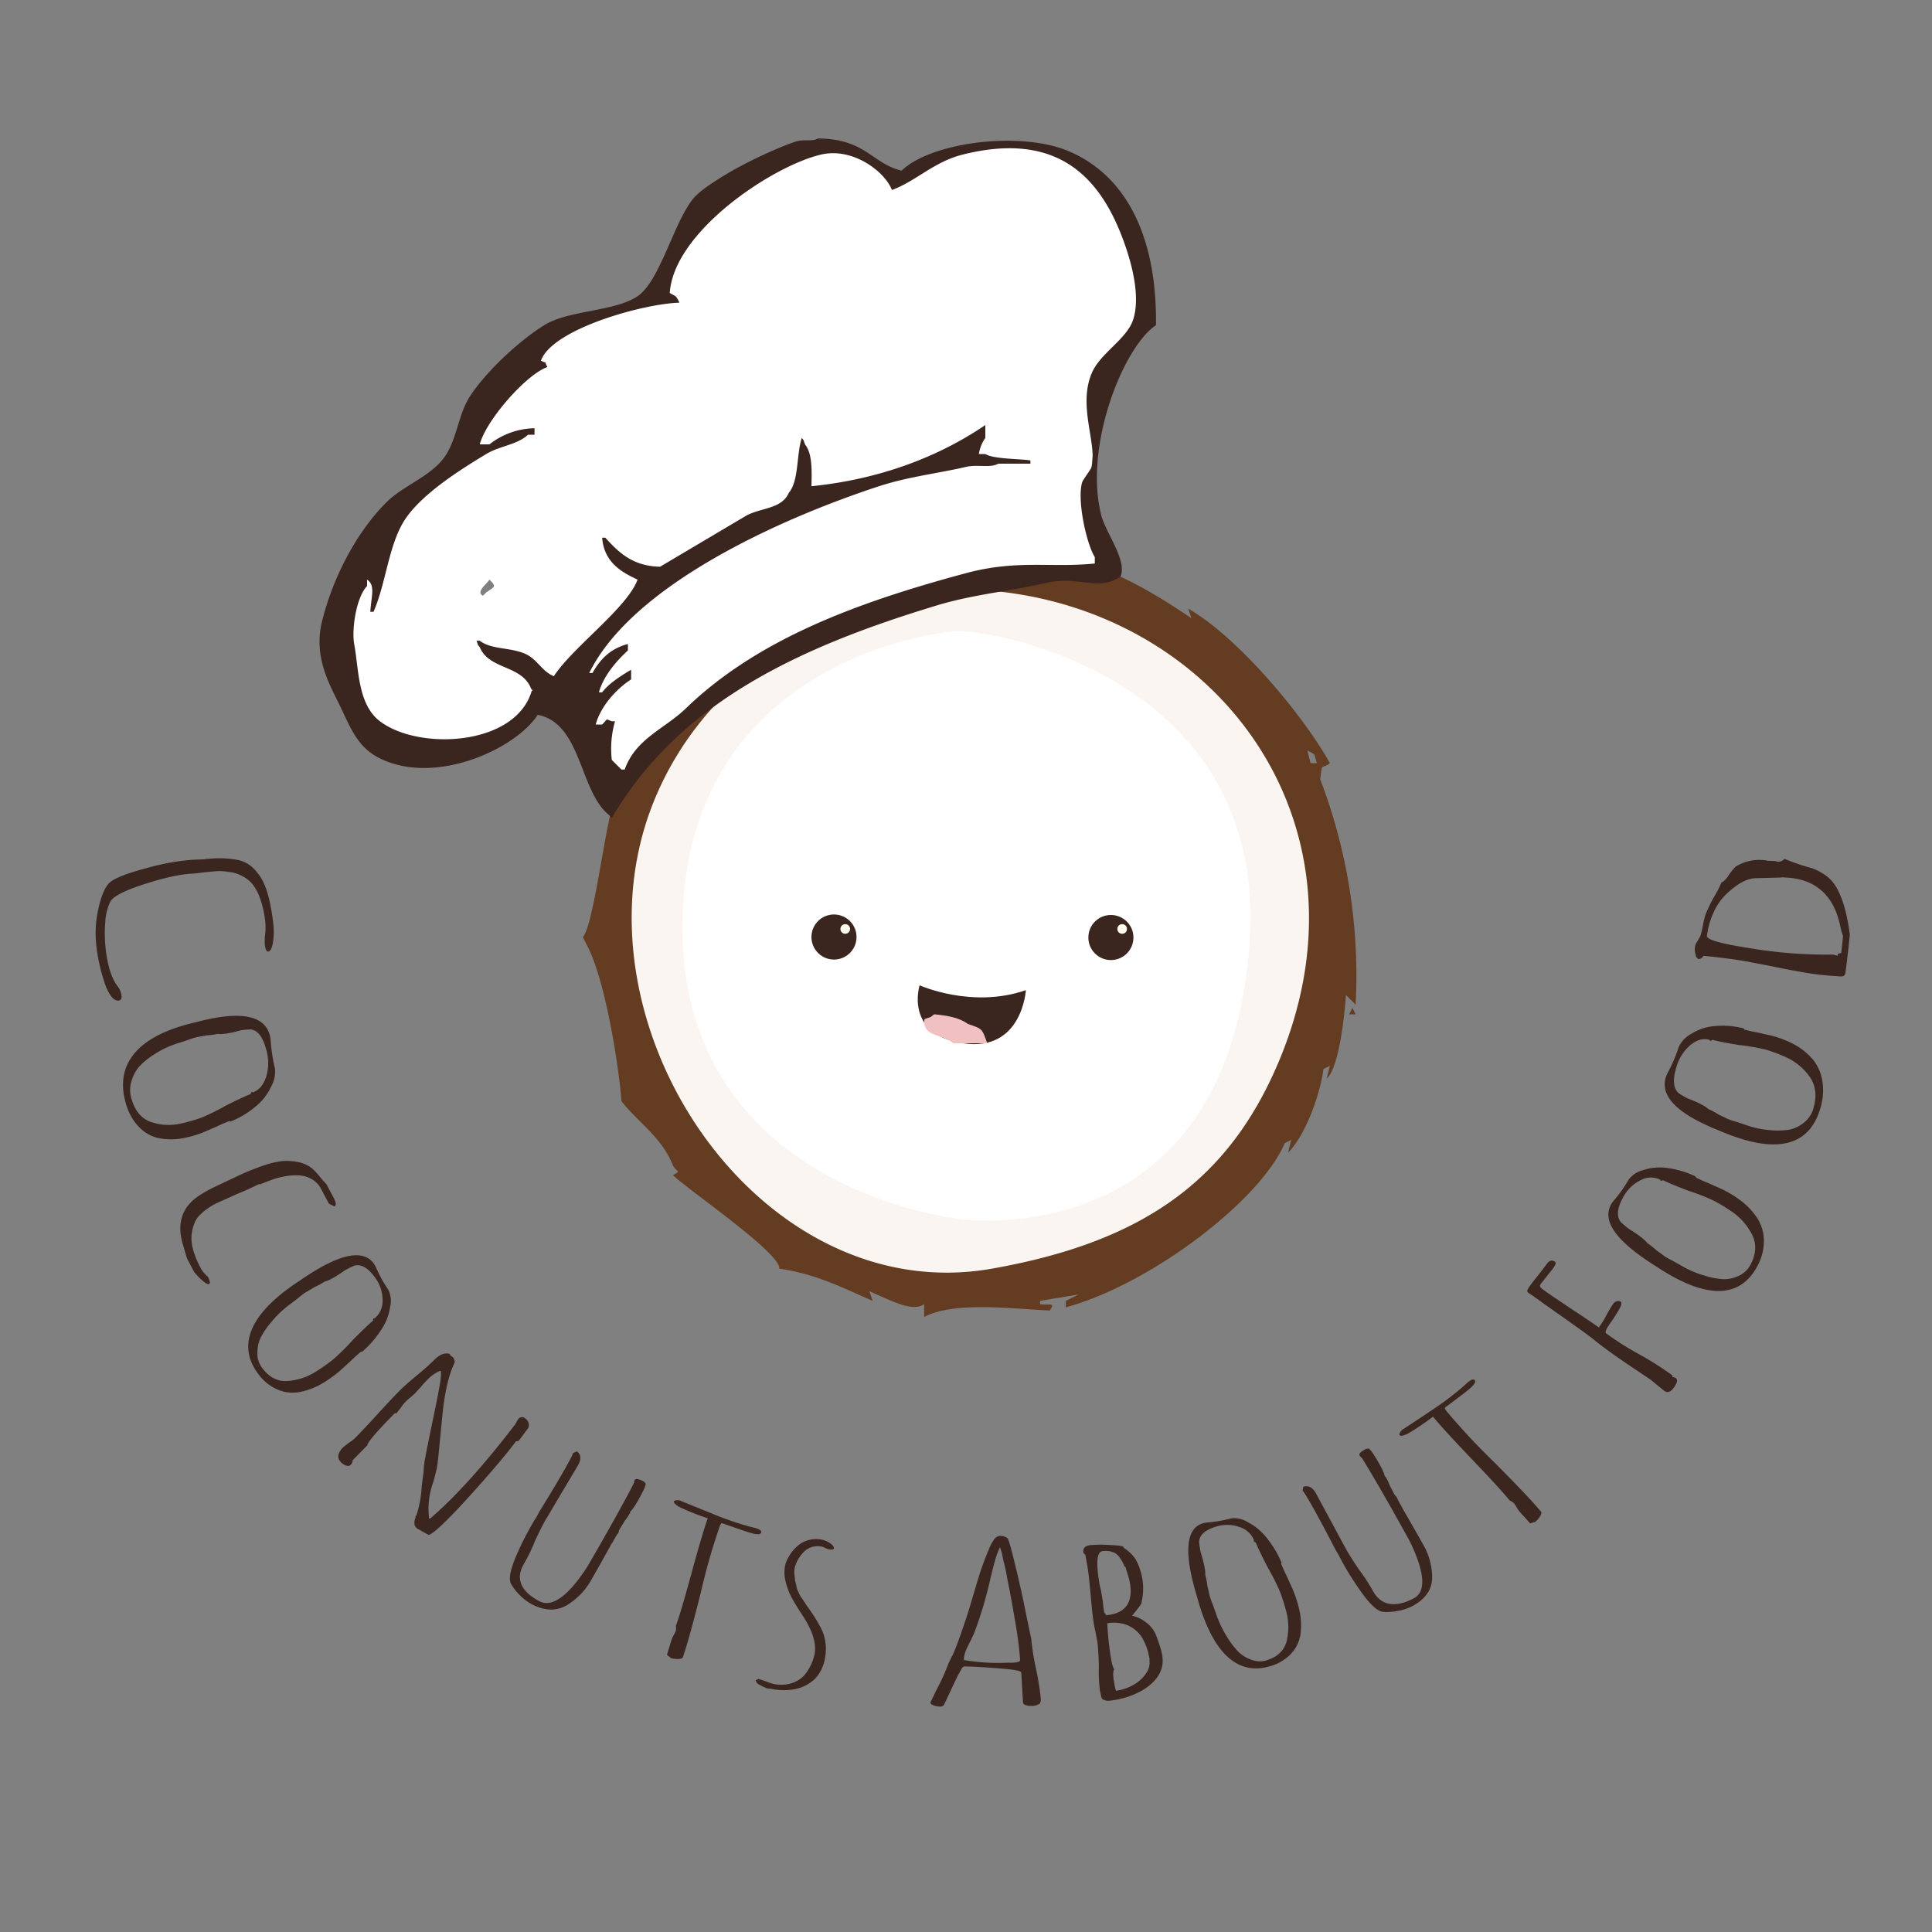 <svg id="Coco-chef" xmlns="http://www.w3.org/2000/svg" width="600" height="600" viewBox="0 0 600 600">
  <rect x="0" y="0" width="600" height="600" fill="#808080" stroke="none"/>
  <defs>
    <style>
      .cls-1 {
        fill: #faf5f0;
      }

      .cls-1, .cls-2, .cls-3, .cls-4, .cls-7 {
        fill-rule: evenodd;
      }

      .cls-2 {
        fill: #fff;
      }

      .cls-3, .cls-5 {
        fill: #3b251f;
      }

      .cls-4 {
        fill: #f1c1c1;
      }

      .cls-6 {
        fill: #fffced;
      }

      .cls-7 {
        fill: #633c22;
      }
    </style>
  </defs>
  <path id="Cream-outer-ring" class="cls-1" d="M300,178s35.768-1.5,64,19,29.724,27.659,37,44,17.026,44.1,8,71-16.6,44.146-32,59-43.879,27.74-78,27-53.121-5.94-71-26-33.7-41.773-35-63-3.385-56.409,16-82S256.24,177.415,300,178Z"/>
  <path id="face" class="cls-2" d="M298,196c12.424-.007,96.505,15.56,90,98s-67.521,85.733-85,85-93.746-16.148-91-95S291.276,196,298,196Z"/>
  <g id="Mouth_larger" data-name="Mouth larger">
    <path id="Mouth" class="cls-3" d="M285.594,306s16.3,7.325,33,1.5c0,0-1.133,19.256-19.5,16.5S285.594,306,285.594,306Z"/>
    <path id="tongue" class="cls-4" d="M290.094,315c4.109,0.367,7.971,1.083,10.5,3,4.621,1.556,4.377,1.45,6,6h-10.5c-3.483-2.916-9.725-1.972-9-7.5C289.725,315.554,288.551,316.211,290.094,315Z"/>
  </g>
  <g id="left-eye">
    <circle id="left-eye-2" data-name="left-eye" class="cls-5" cx="259" cy="291" r="7"/>
    <circle id="left-eye-reflection" class="cls-6" cx="262.5" cy="288.5" r="1.5"/>
  </g>
  <g id="right-eye">
    <circle id="right-eye-2" data-name="right-eye" class="cls-5" cx="345" cy="291.156" r="7"/>
    <circle id="right-eye-reflection" class="cls-6" cx="348.5" cy="288.5" r="1.5"/>
  </g>
  <path id="shell" class="cls-7" d="M287,167c3.037,1.943,1.044.328,2,3,36.006-3.236,57.1,5.7,81,22l-1-3c16.228,9.37,36.51,34.347,44,48-2.839,2.267-2.223-.779-3,5a170.881,170.881,0,0,1,11,70l-3-3c-0.412,6.022-2.1,22.527-6,26l1-4-2,1c-0.663,5.967-4.856,19.824-11,26l1-4-2,1c-7.733,18.091-42.015,43.96-68,51v-2l4-2-12,2v1c2.9,0.531,4.9-.794,3,2-12.523-.617-29.722-2.856-39,2v-4c-3.522,2.6-10.181-1.045-17-4l1,3c-8.671-3.773-17.544-8.4-29-10,0.619-4.69-27.417-23.84-33-29,2.491-1.672,1.607-.467,0-3-3.452-8.824-10.808-13.365-16-20-0.673-9.467-4.51-35.129-10-47l-2-4c3.031-2.991,6.5-30.661,9-40q0.5-7.5,1-15,0.5,3.5,1,7,0.5-1,1-2c7.5-12.35,18.489-26.43,23-41h1q-1,3.5-2,7h1c9.609-8.1,17.573-13.078,29-23l-4-2c12.083-.922,13.785-5.622,22-9v1l-3,3Zm8,16-29,5c-27.77,12.935-51.34,32.089-63,61-27.534,68.272,32.4,157.8,105,145,46.5-8.2,73.331-27.036,89-64C430.093,251.93,372.3,181.885,295,183Zm-86,30v0Zm187,4,3,4Zm10,16,1,4h2C407.679,233.173,409,234.92,406,233Zm15,43v0Zm-1,37,1,2h-2Z"/>
  <g id="chefs-hat">
    <path id="chefs-hat-fill" class="cls-2" d="M252,44c14.992-.145,17.661,7.979,29,10,5.864-8.341,32.354-12.552,47-8,20.633,6.413,30.38,27.392,30,55-9.264,6.124-23.1,36.947-18,57,1.947,7.664,6.609,11,7,21h-2c-5,2.918-11.647-1.13-17,0-7.937,1.675-18.085,2.5-27,5-44.107,12.393-92.925,30.727-111,69l-1-1c-5.867-5.956-6.374-15.632-11-23-2.184-3.48-6.185-5.153-9-8-4.29,1.594-4.84,4.732-8,7a64.509,64.509,0,0,1-20,9c-7.913,1.943-20.754-.159-25-3-4.914-3.288-18.29-27.825-16-38a95.81,95.81,0,0,1,13-31c6.506-9.741,20.736-14.3,26-22,3.017-4.415,2.744-9.683,5-15,4.171-9.828,15.251-20.632,24-26,8.5-5.212,22.831-3.4,31-9,9.455-6.481,9.087-23.861,17-32,5.943-6.112,18.786-11.746,27-15C245.836,44.877,249.718,45.467,252,44ZM152,180c-0.725,1.275-4.392,3.87-2,5l1-1C153.806,182.048,154.188,182.217,152,180Z"/>
    <path id="chefs-hat-outline" class="cls-3" d="M254,43c14.89,0.117,16.651,7.729,26,10,9.2-8.886,36.957-12.435,52-6,18.288,7.823,27.332,27.289,27,54-10.121,6.7-22.482,37.557-17,59,1.393,5.45,8.1,14.028,6,19-6.709,4.857-13.019-.3-23,2-11.272,2.6-22.709,3.585-34,7-43.4,13.126-80.113,30.431-101,66l-1-1c-9.118-7.526-8.4-28.349-22-31-6.635,10.243-30.559,21.665-48,14-8.174-3.592-10.024-9.909-14-18-2.728-5.551-7.676-14.23-5-25,3.523-14.174,10.981-28,20-37,5.253-5.243,13.626-7.935,18-14,3.924-5.441,4.263-13.279,8-19,5-7.658,15.193-17.159,23-22,7.7-4.775,21.77-4.151,29-9,6.828-4.579,11.326-22.813,17-30,4.844-6.136,23.812-15.258,32-18C249.669,43.106,252.261,44.1,254,43Zm-2,108c21.649-2.181,39.842-9.362,54-19v4a11.725,11.725,0,0,0-2,5h2c2.564,1.621,10.958,1.45,14,2v1H310c-2.415,1.425-6.386.164-10,1-8.91,2.061-18.034,3.064-27,6-31.107,10.188-76.672,30.844-90,58h1c2.488-4.381,5.542-7.561,11-9v2c-3.509,3.237-7.557,7.838-9,13h1c2.15-2.828,5.893-5.17,9-7v3c-4.527,2.888-9.422,8.245-11,14h2c1.878-1.779.793-1.848,3-1h1a30.692,30.692,0,0,0-1,12l3,3h1c3.389-9.624,12.41-12.631,19-19,22.064-21.323,52.669-32.79,87-42,16.008-4.294,26.441-1.589,40-3v-2c-2.407-3.723-5.522-17.009-4-23,0.273-1.075,2.788-4.145,3-5,1.774-7.152-4.268-18.726,0-29,2.695-6.487,11.085-10.646,13-17,2.395-7.944-1.247-19.166-3-24-7.106-19.6-20.267-34.456-50-27-9.056,2.271-14.558,8.295-22,11-2.263-5.806-12.208-13.287-22-11-15.086,3.523-45.776,23.891-47,43,2.067,1.183,1.882.684,3,3-11.306.316-39.533,8.208-43,18,2.467,1.3.681-.429,2,2-6.608,2.259-19.111,16.6-21,24h3a23.24,23.24,0,0,1,14-5v2h-2c-3.439,3.178-8.806,3.461-13,6-8.225,4.978-19.621,12.17-25,20-5.29,7.7-6.05,20.034-10,29h-1c0.327-5.013,1.632-8.219-1-10v2c-3.4,3.538-4.823,13.489-4,18,1.465,8.032,1.1,18.76,8,24,11.984,9.1,41.576,7.733,47-9,0.251-.968.784-0.379,0-1-2.893-7.614-13.034-5.873-16-13-0.8-1.021-.355-0.274-1-2h1c3.7,2.771,9.275,1.99,14,4,3.83,1.629,5.152,5.42,9,7,5.864-9,22.822-21.224,26-30-5.415-2.481-10.382-5.6-11-13h1c4.1,4.523,8.482,8.845,17,9l27-16c4.764-2.38,10.847-2.011,13-7,3.138-3.654,2.326-11.925,4-17,0.8,1.021.355,0.274,1,2C252.242,140.81,252.136,145.715,252,151Z"/>
  </g>
  <path id="Coconuts_About_Food_shape" data-name="Coconuts About Food shape" class="cls-3" d="M29.847,292.95a54.333,54.333,0,0,0,2.457,11.7,15.228,15.228,0,0,0,2.188,4.7c0.822,1.08,1.655,1.526,2.492,1.357,0.651-.132.895-0.682,0.737-1.653a6.171,6.171,0,0,0-1.322-2.934c-1.746-2.368-2.982-6.132-3.567-11.32a42.851,42.851,0,0,1-.131-8.527,16.324,16.324,0,0,1,1.581-6.312c0.889-1.581,4.447-3.439,10.685-5.429s11-3,14.252-3.192c1.32-.078,2.545-0.2,3.673-0.373q1.978-.194,3.956-0.385a17.449,17.449,0,0,1,4.267.208,10.973,10.973,0,0,1,4.035,1.243,10.1,10.1,0,0,1,3.268,2.553,15.792,15.792,0,0,1,2.513,4.887A31.928,31.928,0,0,1,82.4,286.44a17.581,17.581,0,0,1-.066,3.8,17.944,17.944,0,0,0-.088,3.23c0.2,1.455.559,2.134,1.073,2.043,0.7-.124,1.177-1.1,1.458-2.946a20.349,20.349,0,0,0,.135-5.348,67.964,67.964,0,0,0-1.109-6.985c-0.86-4.034-2.093-7.085-3.8-9.1a11.786,11.786,0,0,0-2.6-2.559,10.824,10.824,0,0,0-3.1-1.413,30.509,30.509,0,0,0-7.324-.6c-1.322.054-2.525,0.153-3.607,0.3l-3.754.154a74.012,74.012,0,0,0-14.586,2.717c-6.508,1.729-10.336,3.4-11.491,4.878-1.243,1.6-2.287,4.26-3.057,7.963a33.724,33.724,0,0,0-.637,10.386h0Zm9.147,49.41A17.721,17.721,0,0,0,41.538,348a14.373,14.373,0,0,0,3.352,3.515,12.566,12.566,0,0,0,4,1.861,19.887,19.887,0,0,0,8.118.07,33.032,33.032,0,0,0,6.323-1.868q1.974-.858,3.95-1.714,1.685-.819,3.885-1.684l0.425,0.13a28.311,28.311,0,0,0,7.6-4.515,17.541,17.541,0,0,0,5.035-6.367,9.316,9.316,0,0,0,1.144-5.684,50.574,50.574,0,0,1-1.288-8.277,11.923,11.923,0,0,0-.257-1.855c-1.535-6.111-8.577-7.716-21.461-4.552l-2.42.605c-16.949,4.077-24.293,12.593-20.949,24.695h0Zm1.8-1.246A9.241,9.241,0,0,1,41,335.259a11.432,11.432,0,0,1,2.751-4.578,25.159,25.159,0,0,1,4.714-3.585,28.526,28.526,0,0,1,7.154-3.219q1.36-.447,2.72-0.891a22.931,22.931,0,0,1,2.652-.869q1.651-.292,3.3-0.59a19.653,19.653,0,0,0,3.332-.459q2.052,0.328,7.138-1.087a29.134,29.134,0,0,1,3.082-.286c2.209,0.236,3.774,2.354,4.835,6.282a14.5,14.5,0,0,1,.02,8.294c-0.8,2.568-2.162,4.23-4.133,4.955l-0.419-.133-0.371.711c-1.388.512-3.961,1.7-7.707,3.584a64.809,64.809,0,0,1-7.645,3.766,51.915,51.915,0,0,1-6.619,1.854,17.009,17.009,0,0,1-8.724-.5c-3.051-.968-5.185-3.435-6.288-7.393h0Zm17.249,49.6q1.111,2.177,2.258,4.32a20.462,20.462,0,0,0,2.693,2.762c0.983,0.833,1.623,1.156,1.911.984,0.453-.272.322-1.035-0.38-2.305a8.533,8.533,0,0,1-2.3-2.875c-2.2-4.128-3.063-7.637-2.676-10.366,0.344-2.823,1.3-4.879,2.812-6.172a18.724,18.724,0,0,1,4.852-3.375q3.309-1.483,6.615-2.975,3.009-1.191,6.609-2.989l0.433,0.082q0.771-.386,2.938-1.175a23.579,23.579,0,0,1,4.116-1.2,17.822,17.822,0,0,1,4.486-.421,8.7,8.7,0,0,1,4.248,1.108,7.4,7.4,0,0,1,3.093,3.174q1.188,2.293,2.423,4.541,0.849,0.423,1.7.836a0.684,0.684,0,0,0,.313-0.326,0.871,0.871,0,0,0,.071-0.464c-0.017-.177-0.033-0.355-0.049-0.532q-0.115-.284-0.23-0.567a0.719,0.719,0,0,1-.112-0.354c-0.059-.106-0.117-0.213-0.175-0.319q-1.158-2.127-2.275-4.294-1.047-1.092-2.075-2.353a18.9,18.9,0,0,0-2.348-2.527,10.068,10.068,0,0,0-4.524-2.06,16.85,16.85,0,0,0-4.994-.262,26.8,26.8,0,0,0-5.395,1.279,76.183,76.183,0,0,0-8.388,3.385l-7.4,3.5a36.875,36.875,0,0,0-3.779,2.108c-3.091,1.889-5.093,4.2-5.96,6.933a12.691,12.691,0,0,0-.541,4.5,21.188,21.188,0,0,0,1.006,4.911q0.5,1.749,1.025,3.487h0Zm22.1,35.9a14.611,14.611,0,0,0,4.051,3.86,13.059,13.059,0,0,0,4.187,1.774,12.886,12.886,0,0,0,4.311.131,22.241,22.241,0,0,0,7.65-2.9,37.1,37.1,0,0,0,5.389-3.913q1.6-1.458,3.2-2.915,1.341-1.319,3.153-2.865l0.438-.043a30.824,30.824,0,0,0,5.8-6.655,17.279,17.279,0,0,0,2.847-7.305,7.87,7.87,0,0,0-.6-5.275,40.616,40.616,0,0,1-3.646-6.548,9.279,9.279,0,0,0-.785-1.471c-3.234-4.582-10.308-3.284-21.477,4.159l-2.094,1.407c-14.715,9.733-19.128,19.538-12.428,28.562h0Zm1.325-1.723a7.442,7.442,0,0,1-1.526-5.029,10.625,10.625,0,0,1,1.24-4.878,26.751,26.751,0,0,1,3.375-4.764,32.173,32.173,0,0,1,5.773-5.36l2.293-1.759a26.384,26.384,0,0,1,2.235-1.715q1.464-.859,2.926-1.722a22.658,22.658,0,0,0,2.993-1.624q2.022-.486,6.382-3.565,1.788-.96,2.81-1.386c2.143-.62,4.232.575,6.382,3.509a11.682,11.682,0,0,1,2.462,7.042,6.987,6.987,0,0,1-2.42,5.752l-0.432.039q-0.07.372-.139,0.745c-1.153.947-3.221,2.9-6.182,5.892a71.724,71.724,0,0,1-6.071,6.024A58.171,58.171,0,0,1,97.9,426.1a19,19,0,0,1-8.345,2.768c-3.153.292-5.885-1.031-8.085-3.981h0Zm48.237,49.894q0.615,0.33,1.232.656c0.021,0.046.043,0.093,0.065,0.139l0.045-.057q1.023,0.587,2.052,1.161c1.291-.183,5.52-4.108,12.558-11.869s11.847-13.524,14.575-17.175l0.823-.123q1.435-1.936,2.872-3.871a1.846,1.846,0,0,0,.251-1.584,2.565,2.565,0,0,0-1.048-1.544,1.418,1.418,0,0,0-2.212.26,3.059,3.059,0,0,0-.478.81l-0.434.753c-9.437,12.292-18.146,22.126-26.4,29.257l-0.35.008a24.3,24.3,0,0,1,1.185-10.993c0.415-1.324.821-2.9,1.235-4.726,0.432-2.369.807-7.573,1.628-15.455,0.674-7.576,1.966-12.949,3.436-16.251a0.781,0.781,0,0,1,.166-0.338l0.134-.47a0.794,0.794,0,0,0,.118-0.783,2.882,2.882,0,0,0-.445-1.025q-0.465-.346-0.929-0.7c-0.031-.131-0.063-0.263-0.094-0.394-1.5-.452-3.083.135-4.762,1.79l-0.667.658q-1.491,1.47-4.777,4.2-3.342,2.779-4.841,4.239-2.47,2.425-7.142,7.55t-7.12,7.571a9.792,9.792,0,0,1-1.887,1.48q-0.919.714-1.839,1.427c-1.854,1.817-2.1,3.419-.7,4.78a3.723,3.723,0,0,0,1.648.994,1.237,1.237,0,0,0,1.256-.195,2.1,2.1,0,0,0,.662-1.463l4.548-4.633q0.178-1.527,8.656-10.09L123,439.05q0.719-.911,1.439-1.819a12.745,12.745,0,0,1,1.747-2.124,11.144,11.144,0,0,1,1.306-1.144l1.306-1.146q0.943-1.044,1.889-2.086,0.774-.959,1.942-2.136a11.8,11.8,0,0,1,4.23-2.936c0.569,2.058-1.458,10.209-4.454,25.189q-0.18.981-.354,1.963a25.488,25.488,0,0,0-.5,4.356q-0.309,2.169-.586,4.35a34.461,34.461,0,0,1-1.689,9.217l-0.244.085a2.137,2.137,0,0,1-.2,1.118,3.9,3.9,0,0,0-.107,1.552,2.274,2.274,0,0,0,.988,1.3h0Zm35.45,23.431c3.971,2.091,7.631,2.176,10.827.329a21.238,21.238,0,0,0,7.7-7.99q2.5-4.356,5.8-10.318a7.229,7.229,0,0,1,.822-1.353,23.593,23.593,0,0,1,1.706-2.837,1.852,1.852,0,0,0,.212-0.69l0.322-.639q0.754-1.227,1.507-2.455a17.366,17.366,0,0,0,1.608-2.409c0.029-.144.057-0.288,0.086-0.433q1.478-1.365,3.9-6.237a9.462,9.462,0,0,0,.913-2.336,2.209,2.209,0,0,0-1.342-1.095c-1.158-.542-1.853-0.586-2.095-0.12a1.68,1.68,0,0,0-.195.62q-0.1.31-.194,0.621c-2.9,5.592-7.6,14.107-14.221,25.482l-0.78,1.214c-5.638,8.4-10.438,11.654-14.165,9.722-6.063-3.165-7.573-7.235-4.717-11.865a55.58,55.58,0,0,0,3.3-6.873c1.582-3.392,2.74-5.65,3.444-6.79q4.841-8.181,9.705-16.349c1.31-2.116,1.247-3.667-.169-4.674-0.375.167-.751,0.332-1.127,0.5q-1.2,3.13-10.648,18.467a19.8,19.8,0,0,1-1.278,2.246,92.543,92.543,0,0,0-6.165,12.192c-1.5,3.722-1.917,6.275-1.261,7.64a15.925,15.925,0,0,0,2.726,3.539,15.454,15.454,0,0,0,3.786,2.893h0Zm43.2,16.7a6.479,6.479,0,0,0,2.289.3q1.246-.049,1.412-0.522c1.4-3.989,3.215-10.713,5.594-20.127a199.406,199.406,0,0,1,5.729-20.167,4.3,4.3,0,0,1,.571-1.237q0.073-.2.508-0.059,2.315,0.831,4.649,1.615,2.364,0.87,4.575,1.491a5.553,5.553,0,0,0,1.786.239,0.877,0.877,0,0,0,.913-0.451c0.178-.591-0.393-1.063-1.707-1.431q-1.16-.29-2.318-0.589-1.147-.335-2.291-0.68a98.242,98.242,0,0,1-9.28-3.388c-4-1.594-7.03-2.866-9.138-3.7a2.608,2.608,0,0,0-2.317-.083c-0.213.479,0.333,1.115,1.656,1.894a84.357,84.357,0,0,0,8.811,3.506c-1,2.822-2.659,8.262-4.851,16.353-2.29,8.36-3.929,14.051-5.045,17.033a3.777,3.777,0,0,1-.1,1.773l-0.573,1.161a4.815,4.815,0,0,0-.549,1.094,21.714,21.714,0,0,0-.767,2.449q-0.4,1.258-.789,2.517,0.612,0.507,1.228,1.01h0Zm30.209,9.51,0.706,0a18.486,18.486,0,0,0,6.115.361,12.632,12.632,0,0,0,7.936-3.634,12.414,12.414,0,0,0,2.856-6.006,18.341,18.341,0,0,0,.305-3.9,19.306,19.306,0,0,0-.576-3.295,13.956,13.956,0,0,0-1.362-3.074,38.292,38.292,0,0,0-2.312-3.838c-0.851-1.239-1.4-2.032-1.663-2.371q-0.573-.87-1.137-1.741-0.286-.419-0.622-0.885a5.665,5.665,0,0,1-.584-1.024q-0.338-.721-0.67-1.443-0.153-.685-0.3-1.37-0.194-.766-0.381-1.533a1.276,1.276,0,0,0-.019-0.44,5.651,5.651,0,0,1-.07-0.742,6.955,6.955,0,0,1,.067-2.82,10.821,10.821,0,0,1,2.5-4.407,5.852,5.852,0,0,1,2.529-1.726,5.99,5.99,0,0,1,3.219-.237,4.33,4.33,0,0,1,1.195.44,3.906,3.906,0,0,0,1.084.414c0.978,0.175,1.5.074,1.577-.3,0.09-.465-0.3-0.987-1.143-1.572a7.116,7.116,0,0,0-2.716-1.154,8.667,8.667,0,0,0-4.179.215,8.307,8.307,0,0,0-3.475,1.979,12.869,12.869,0,0,0-3.519,5.4,11.418,11.418,0,0,0,.142,5.789,20.39,20.39,0,0,0,1.945,4.931c0.832,1.482,2.058,3.5,3.744,6.044,2.677,4.319,3.833,8.055,3.213,11.265a15.331,15.331,0,0,1-3.173,6.507,9.038,9.038,0,0,1-4.117,2.525,10.857,10.857,0,0,1-5.491.167,13.017,13.017,0,0,1-2.341-.791c-1.213-.411-1.994-0.661-2.348-0.741l-0.806.4a1.924,1.924,0,0,0,1.2,1.4,12.156,12.156,0,0,0,2.677,1.205h0Zm19.642-43.34c0-.024.009-0.047,0.014-0.07,0.074,0.013.108,0.044,0.1,0.09Zm62.158,48.685a3.868,3.868,0,0,0,2.565-.729,2.536,2.536,0,0,0,.3-1.442c-0.008-.094-0.015-0.188-0.022-0.282a84.436,84.436,0,0,0-1.5-9.207,77.581,77.581,0,0,1-1.44-9.141q-1.24-5.817-2.4-11.643-1.388-6.452-2.946-12.762c-1.034-4.207-1.715-6.519-2.106-6.928a3.819,3.819,0,0,0-2.581-.615,2.686,2.686,0,0,0-1.628,1.252,13.991,13.991,0,0,0-1.5,2.868c-0.933,2.238-1.6,3.922-1.972,5.06-0.753,1.9-2.081,6.5-4.241,13.758q-0.375,1.167-.756,2.334c-2.038,6.219-3.524,10.085-4.248,11.628a34.127,34.127,0,0,0-2.094,4.625,66.736,66.736,0,0,1-3.049,6.42q-0.819,1.742-1.658,3.478l0,0.071-0.144.136a1.09,1.09,0,0,0,.85.887,5.246,5.246,0,0,0,1.976.43,1.384,1.384,0,0,0,1.393-.522q0.37-.77.735-1.539,1.9-4.128,3.691-7.786c0.182-.327.479-0.843,0.885-1.546a2.023,2.023,0,0,1,.869-1.053c2.885,0.03,6.554.266,11.038,0.617s6.757,0.727,6.789,1.3q0.261,4.635.521,9.271a1.044,1.044,0,0,0,.8.81,4.293,4.293,0,0,0,1.875.251h0Zm-6.119-13.392a5.06,5.06,0,0,1-.917-0.036l-0.784.029a61.489,61.489,0,0,1-13.183-.833c0-.142,0-0.283,0-0.425,0.014-1.229.689-3.014,1.972-5.372q0.579-1.2,1.145-2.407a124.734,124.734,0,0,0,4.835-15.92q0.865-3.773,1.642-6.557a22.6,22.6,0,0,1,1.62-4.372l0.257,0.842a5.492,5.492,0,0,0,.256.772q0.281,1.372.565,2.745a43.5,43.5,0,0,1,1.161,5.418q1.2,5.769,2.461,13.337a117.448,117.448,0,0,1,1.537,11.953c0.026,0.472-.831.754-2.572,0.826h0Zm30.589,11.758a25.944,25.944,0,0,0,10.152-3.322c4.98-3.093,6.843-6.944,5.827-11.368q-0.11-.486-0.221-0.97-0.269-.888-0.538-1.776-0.411-1.221-.741-2.1t-0.6-1.474a9.348,9.348,0,0,0-2.737-3.223,10.964,10.964,0,0,0-4.37-2.145q0.716-.887,1.419-1.776a19.778,19.778,0,0,0,1.565-2.177l-0.121.023a18.821,18.821,0,0,0-1.809-13.613,12.428,12.428,0,0,0-3.646-3.494c-0.015-.07-0.029-0.139-0.044-0.209-0.077-.373-1.545-0.581-4.384-0.7a38.007,38.007,0,0,0-6.044.05c-1.57.226-2.265,0.937-2.082,2.154,0.021,0.14.042,0.28,0.064,0.421l0.507,0.289q0.369,2.026.74,4.052c0.28,1.823.6,4.644,0.935,8.465,0.322,3.727.616,6.527,0.9,8.4q0.253,1.685.591,3.07,0.3,1.57.6,3.14c0.191,1.263.354,3.747,0.463,7.454a53.077,53.077,0,0,0,.3,7.545q0.227,1.078.454,2.158a1.254,1.254,0,0,0,.9.954,3.742,3.742,0,0,0,1.906.17h0Zm-1.244-26.491-0.328-.453-0.316-.383c-0.047-.28-0.093-0.56-0.14-0.84a24.161,24.161,0,0,1-.3-2.539l-0.4-2.38-0.234-1.4a15.538,15.538,0,0,1-.515-2.363c-1.008-6.116-.685-9.292.967-9.553a6.547,6.547,0,0,1,2.825.147,4.275,4.275,0,0,1,2.122,1.253,12.272,12.272,0,0,1,1.99,3.394l0.259,0.1q0.194,0.651.388,1.3,0.69,2.184.851,2.948c1.3,6.154-.752,9.776-6.19,10.623Zm2.978,23.447c-0.119-.437-0.236-0.874-0.354-1.311q-0.15-.911-0.3-1.821-0.447-2.731.107-3.458a10.717,10.717,0,0,1-.927-3.163q-0.134-.806-0.266-1.61a96.38,96.38,0,0,1-.951-9.615,12.07,12.07,0,0,1,4.89.158,9.879,9.879,0,0,1,5.916,4.29,18.253,18.253,0,0,1,2.062,5.394q0.081,0.381.161,0.764c0.04,0.185.079,0.371,0.118,0.556-0.024.1-.048,0.2-0.071,0.3a5.287,5.287,0,0,1-.844,3.805,10.969,10.969,0,0,1-3.756,3.649,14.954,14.954,0,0,1-5.786,2.06h0Zm48.173-7.735a13.9,13.9,0,0,0,4.794-2.488,11.363,11.363,0,0,0,4.326-7.208,21.636,21.636,0,0,0-.417-7.993,37.027,37.027,0,0,0-2.049-6.245q-0.887-1.954-1.771-3.908-0.834-1.667-1.74-3.843c0.031-.139.062-0.278,0.092-0.417a31.308,31.308,0,0,0-4.5-7.529,17.835,17.835,0,0,0-6-5.019,7.867,7.867,0,0,0-5.112-1.166,40.2,40.2,0,0,1-7.159,1.251,8.759,8.759,0,0,0-1.589.255c-5.172,1.529-5.979,8.53-2.339,21.264q0.346,1.2.694,2.392c4.742,16.764,12.422,23.933,22.769,20.654h0Zm-1.211-1.782a7.222,7.222,0,0,1-5.109-.208,10.69,10.69,0,0,1-4.148-2.711A27.313,27.313,0,0,1,380.857,508a32.825,32.825,0,0,1-3.276-7.065l-0.96-2.688a26.956,26.956,0,0,1-.936-2.62q-0.371-1.633-.745-3.264a22.809,22.809,0,0,0-.635-3.3q0.133-2.031-1.447-7.059-0.371-1.965-.468-3.049c0.046-2.186,1.747-3.745,5.1-4.788a11.31,11.31,0,0,1,7.283.01,7.163,7.163,0,0,1,4.658,4.111l-0.093.411,0.656,0.372c0.542,1.372,1.753,3.918,3.667,7.625a72.7,72.7,0,0,1,3.825,7.566,58.285,58.285,0,0,1,2.058,6.538,18.507,18.507,0,0,1,.094,8.595c-0.668,3-2.717,5.091-6.1,6.171h0Zm45.062-16.782c3.978-2.076,6.043-4.992,6.167-8.58a20.253,20.253,0,0,0-2.8-10.561q-2.445-4.386-5.863-10.287a7.227,7.227,0,0,1-.735-1.4,23.535,23.535,0,0,1-1.551-2.917,1.9,1.9,0,0,0-.488-0.545q-0.19-.3-0.383-0.607-0.661-1.276-1.326-2.551a17.256,17.256,0,0,0-1.23-2.607l-0.332-.3q-0.39-1.936-3.331-6.536a9.685,9.685,0,0,0-1.545-2,2.31,2.31,0,0,0-1.689.5c-1.1.645-1.521,1.183-1.246,1.632a1.747,1.747,0,0,0,.437.494l0.437,0.494c3.309,5.379,8.194,13.8,14.537,25.317l0.636,1.288c4.277,9.116,4.507,14.765.8,16.731-6.052,3.184-10.413,2.193-12.907-2.626a56.515,56.515,0,0,0-4.212-6.393c-2.1-3.12-3.446-5.28-4.06-6.468q-4.518-8.351-9.011-16.712c-1.137-2.206-2.524-3-4.165-2.4q-0.084.589-.173,1.18,2.082,2.667,10.348,18.624a19.812,19.812,0,0,1,1.268,2.251,93.621,93.621,0,0,0,7.3,11.6c2.432,3.234,4.434,4.954,5.978,5.165a17.075,17.075,0,0,0,4.561-.281,15.963,15.963,0,0,0,4.577-1.491h0Zm38.168-26.152a6.278,6.278,0,0,0,1.511-1.726c0.426-.7.531-1.185,0.316-1.444-2.725-3.292-7.62-8.386-14.561-15.388a205.579,205.579,0,0,1-14.522-15.521,4.341,4.341,0,0,1-.77-1.134c-0.091-.112-0.015-0.261.227-0.45q1.994-1.461,3.956-2.972,2.053-1.489,3.806-3a5.433,5.433,0,0,0,1.184-1.356,0.836,0.836,0,0,0,.1-1c-0.42-.463-1.144-0.239-2.184.657q-0.888.81-1.783,1.61-0.92.772-1.847,1.534a93.3,93.3,0,0,1-8.042,5.831c-3.587,2.43-6.354,4.214-8.234,5.485a2.463,2.463,0,0,0-1.338,1.843c0.3,0.432,1.157.331,2.562-.328a81.41,81.41,0,0,0,7.887-5.32c1.921,2.338,5.779,6.617,11.663,12.759,6.067,6.366,10.152,10.765,12.152,13.282a3.994,3.994,0,0,1,1.5,1.03q0.353,0.546.7,1.093a4.768,4.768,0,0,0,.657,1.038,22.3,22.3,0,0,0,1.725,1.944q0.885,1,1.772,2,0.777-.231,1.556-0.469h0Zm42.817-41.391c1.285-1.622,1.557-2.73.837-3.293a1.512,1.512,0,0,0-1-.246l-0.027-.555a94.3,94.3,0,0,0-10.334-6.574,93.3,93.3,0,0,1-10.293-6.521c-0.339-.272-0.008-1.147.968-2.646a55.234,55.234,0,0,0,3.2-4.933c0.667-1.2.781-1.965,0.354-2.277a1.349,1.349,0,0,0-1.089-.09,1.944,1.944,0,0,0-1.186.777A38.133,38.133,0,0,0,498.8,408.6a26.446,26.446,0,0,1-2.286,3.657c-0.788-.633-3.737-2.6-8.808-5.965s-7.959-5.375-8.708-5.98a1.8,1.8,0,0,1-.753-0.907,1.919,1.919,0,0,1,.546-1.031q0.926-1.168,1.835-2.352,0.834-1.026,1.655-2.065c0.827-1.108,1.041-1.814.656-2.1a1.632,1.632,0,0,0-1.224-.343,1.837,1.837,0,0,0-1.19.819q-0.954,1.28-1.925,2.54-0.764.99-1.538,1.968a34.867,34.867,0,0,0-2.381,3.175c-0.405.644-.482,1.071-0.224,1.287l0.387,0.325q0.056,0.046.875,0.585t3.625,2.582c8.672,6.125,13.838,9.761,15.393,11.052,2.858,2.358,7.562,5.765,14.177,10.135q1.83,1.236,3.665,2.468l4.138,3.375c0.969,0.792,1.927.6,2.865-.575h0Zm26.188-38.061a16.143,16.143,0,0,0,1.862-5.558,14.718,14.718,0,0,0-.071-4.8,13.9,13.9,0,0,0-1.609-4.2,22.014,22.014,0,0,0-5.7-6.037,34.742,34.742,0,0,0-5.716-3.4l-3.936-1.75q-1.737-.687-3.869-1.723-0.106-.2-0.214-0.4a28.309,28.309,0,0,0-8.38-2.536,16.327,16.327,0,0,0-7.786.592,8.055,8.055,0,0,0-4.547,2.943,42.165,42.165,0,0,1-4.447,6.327,9.757,9.757,0,0,0-1.007,1.374c-2.809,5.008,1.278,11.036,12.532,18.345L515,393.73c14.771,9.636,25.323,9.739,30.768-.545h0Zm-2.094-.5a7.551,7.551,0,0,1-3.92,3.626,10.058,10.058,0,0,1-4.9.927,25.344,25.344,0,0,1-5.661-1.138,31.193,31.193,0,0,1-7.177-3.135l-2.517-1.4a25.879,25.879,0,0,1-2.455-1.367q-1.372-1.007-2.745-2.009a22.408,22.408,0,0,0-2.683-2.115q-1.266-1.687-5.815-4.467-1.593-1.268-2.393-2.044c-1.434-1.747-1.216-4.208.561-7.517a12.27,12.27,0,0,1,5.383-5.445,6.592,6.592,0,0,1,6.2-.272q0.1,0.2.209,0.4l0.733-.2c1.323,0.676,3.929,1.774,7.835,3.258a66.679,66.679,0,0,1,7.911,3.09,55.049,55.049,0,0,1,5.92,3.621,19,19,0,0,1,5.864,6.741c1.532,2.881,1.43,6.08-.347,9.455h0Zm21.657-48.493a18.682,18.682,0,0,0,.834-6.238,16.5,16.5,0,0,0-.927-5.015,14.485,14.485,0,0,0-2.327-4.04,21,21,0,0,0-6.668-5.04,31.951,31.951,0,0,0-6.213-2.26q-2.085-.466-4.171-0.935-1.824-.322-4.1-0.922l-0.282-.375a25.926,25.926,0,0,0-8.668-.737,15.865,15.865,0,0,0-7.527,2.412,8.794,8.794,0,0,0-3.932,4.125,47.9,47.9,0,0,1-3.234,7.618,11.187,11.187,0,0,0-.742,1.659c-1.864,5.847,3.216,11.182,15.554,16.268l2.323,0.945c16.2,6.711,26.574,4.507,30.081-7.465h0Zm-2.142-.048a8.406,8.406,0,0,1-3.2,4.668,10,10,0,0,1-4.639,2.064,23.662,23.662,0,0,1-5.755.083A28.834,28.834,0,0,1,542,349.3l-2.719-.9a23.951,23.951,0,0,1-2.651-.873q-1.524-.74-3.05-1.476a21.18,21.18,0,0,0-3.008-1.6q-1.54-1.471-6.5-3.344-1.789-.963-2.712-1.591c-1.717-1.5-1.94-4.1-.787-7.958a13.883,13.883,0,0,1,4.306-6.917c2.013-1.683,4.013-2.283,6.026-1.7l0.276,0.368c0.227-.126.455-0.253,0.682-0.381,1.418,0.406,4.169.961,8.264,1.625a60.914,60.914,0,0,1,8.308,1.43,50.82,50.82,0,0,1,6.451,2.446,18.258,18.258,0,0,1,6.953,5.733c2.017,2.672,2.488,6.048,1.348,9.976h0Zm9.913-41.973q0.8-5.875,1.384-11.9c-0.92-7.2-2.594-12.438-4.747-15.6a11.769,11.769,0,0,0-3.259-3.149,16.327,16.327,0,0,0-3.825-1.916,66.176,66.176,0,0,1-8.485-2.9,2.517,2.517,0,0,1-2.155.9l-0.7-.194-0.566-.024-1.7-.071a7.443,7.443,0,0,0-1.624-.229,13.682,13.682,0,0,0-8.516,2.135,26.594,26.594,0,0,0-2.105,2.651,7.427,7.427,0,0,1-1.959,2.147l-0.133-.161a38.55,38.55,0,0,1-2.44,4.738,47.7,47.7,0,0,0-2.679,5.592c-0.2.655-.457,1.788-0.772,3.382a22.938,22.938,0,0,1-.794,3.2q-0.41.729-.823,1.449a4.143,4.143,0,0,0-.835,2,5.571,5.571,0,0,0,.226,2.24,1.7,1.7,0,0,0,.843,1.359,1.623,1.623,0,0,0,1.582-1c5.282,0.547,9.7,1.1,13.247,1.72q4.122,0.791,8.243,1.585,3.621,0.789,8.241,1.6a91.851,91.851,0,0,0,12.278,1.461c1.261,0.218,1.955-.118,2.076-1.015h0Zm-1.294-6.207-0.953.2c-0.073.218-.147,0.435-0.22,0.651l-1.315-.365a145.835,145.835,0,0,1-26.429-2.072q-12.986-2.029-12.779-3.724a23.78,23.78,0,0,1,2.178-7.536,17.447,17.447,0,0,1,4.041-5.645c3.139-2.955,6.051-4.612,8.8-4.748q3.589-.084,7.178-0.187a4.262,4.262,0,0,0,1.211-.089l1.344,0.083c8.335,0.474,13.881,4.834,16.185,13.179q0.189,0.711.375,1.423,0.123,0.618.244,1.237,0.26,1.065.7,2.33Q572.111,293.348,571.806,295.964Z"/>
</svg>
